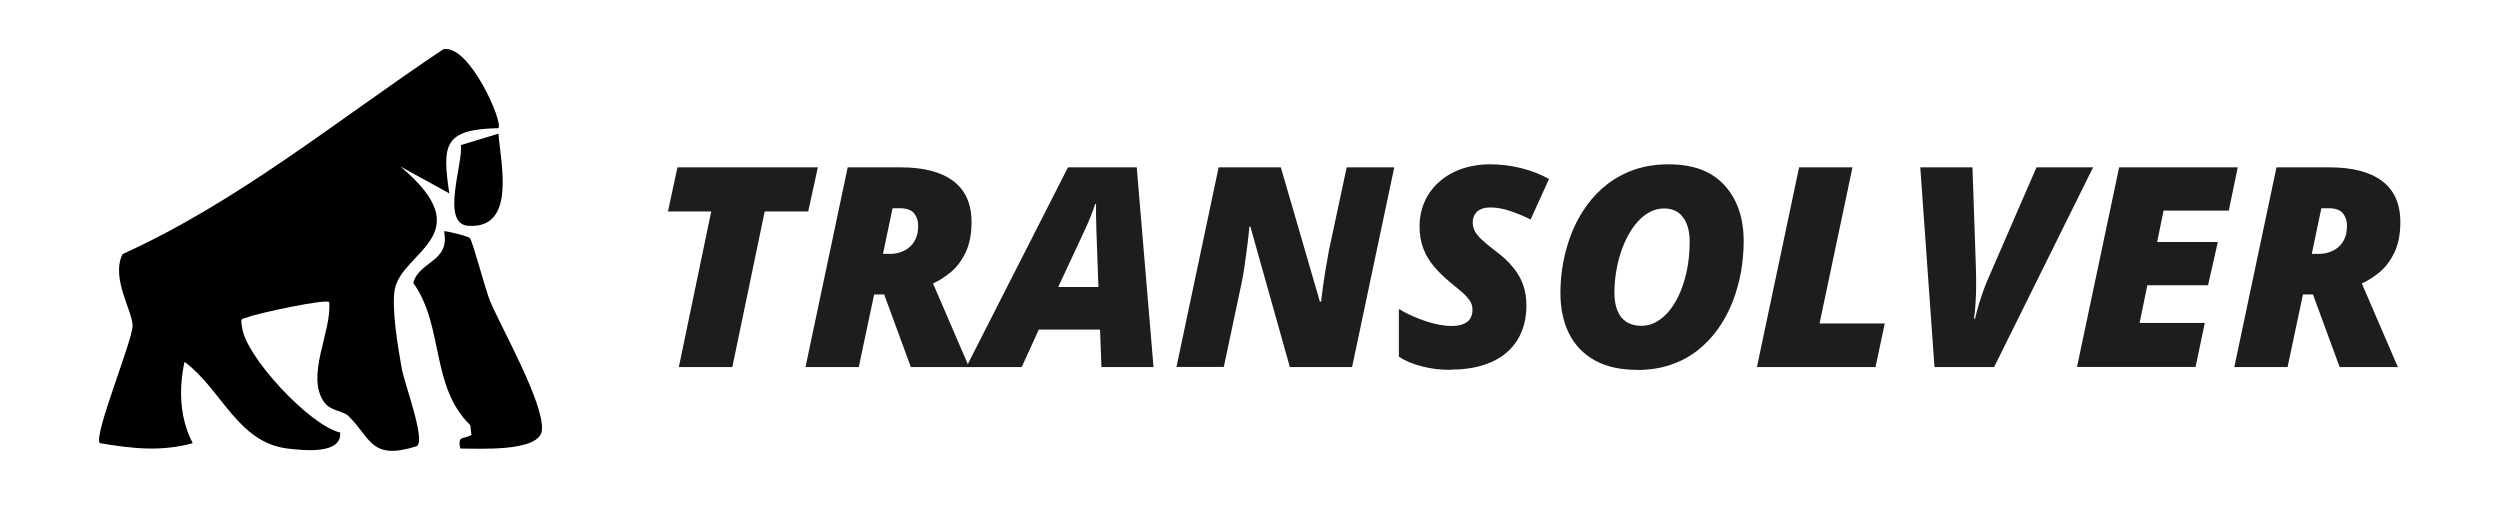 <?xml version="1.0" encoding="UTF-8"?>
<svg xmlns="http://www.w3.org/2000/svg" id="Calque_1" version="1.1" viewBox="0 0 232.31 47.84">
  <defs>
    <style>
      .st0 {
        fill: #1d1d1b;
      }
    </style>
  </defs>
  <g>
    <path d="M46.32,11.91c-5.1.1-5.24,1.54-4.57,6.06l-4.56-2.51c7.58,6.34.24,7.86-.49,11.36-.36,1.73.3,5.53.63,7.42.24,1.37,2.26,6.7,1.4,7.22-4.3,1.37-4.26-.77-6.35-2.8-.54-.52-1.65-.44-2.26-1.29-1.75-2.46.73-6.57.47-9.3-.33-.32-6.68,1.05-7.49,1.38-.55.22-.8,0-.62.86.19,2.67,6.3,9.25,9.13,9.88.16,2.04-3.31,1.67-4.82,1.5-4.7-.53-6.16-5.47-9.64-8.07-.56,2.51-.45,5.27.76,7.56-2.97.82-5.65.5-8.63,0-.65-.61,3.03-9.52,3.04-10.9s-2.04-4.43-.93-6.67c10.8-4.9,20.01-12.5,29.8-19.03,2.4-.53,5.62,6.81,5.12,7.34Z"></path>
    <path d="M43.66,22.13c.27.28,1.45,4.85,1.91,5.92,1.13,2.62,4.99,9.43,4.79,11.91-.17,2.09-6.02,1.71-7.59,1.72-.26-1.26.25-.82,1.04-1.26l-.11-.91c-3.71-3.6-2.43-9.23-5.3-13.22.55-2.04,3.45-1.95,2.86-4.79.08-.09,2.21.43,2.41.63Z"></path>
    <path d="M42.83,13.48l3.49-1.06c.17,2.59,1.73,8.9-2.83,8.56-2.57-.19-.42-5.87-.67-7.5Z"></path>
  </g>
  <g>
    <path class="st0" d="M63.08,34.11l3.01-14.46h-4.02l.88-4.1h13.05l-.9,4.1h-4.04l-3.01,14.46h-4.96Z"></path>
    <path class="st0" d="M74.85,34.11l3.92-18.56h4.91c2.13,0,3.77.42,4.9,1.27,1.13.85,1.7,2.12,1.7,3.82,0,1.13-.19,2.08-.56,2.84-.37.76-.83,1.37-1.38,1.82s-1.1.8-1.64,1.04l3.35,7.77h-5.41l-2.48-6.75h-.93l-1.43,6.75h-4.96ZM82.05,23.59h.65c.33,0,.65-.05.96-.15.31-.1.59-.25.84-.46.25-.21.45-.48.6-.81.15-.33.22-.74.22-1.21,0-.45-.13-.83-.38-1.14s-.7-.47-1.33-.47h-.67l-.89,4.24Z"></path>
    <path class="st0" d="M89.79,34.11l9.45-18.56h6.39l1.56,18.56h-4.84l-.13-3.48h-5.69l-1.59,3.48h-5.15ZM98.35,26.67h3.72l-.19-5.33c0-.42-.02-.83-.03-1.23s0-.79,0-1.16h-.08c-.13.39-.26.77-.41,1.14-.15.37-.31.75-.49,1.14l-2.53,5.43Z"></path>
    <path class="st0" d="M109.32,34.11l3.92-18.56h5.78l3.63,12.48h.11c.04-.37.1-.85.18-1.42.08-.58.17-1.16.27-1.75.1-.59.19-1.1.27-1.54l1.66-7.77h4.42l-3.92,18.56h-5.78l-3.67-13.05h-.1c0,.17-.03.46-.08.87-.04.41-.1.88-.17,1.4s-.14,1.06-.22,1.59c-.08.54-.17,1.02-.26,1.44l-1.64,7.74h-4.42Z"></path>
    <path class="st0" d="M134.77,34.37c-.92,0-1.8-.11-2.63-.32-.83-.21-1.55-.51-2.15-.9v-4.44c.68.42,1.47.78,2.39,1.1.92.32,1.77.48,2.54.48.31,0,.59-.03.83-.1s.44-.17.6-.29.28-.29.36-.48c.08-.19.12-.4.12-.64,0-.31-.09-.61-.28-.88s-.44-.54-.76-.81c-.32-.27-.67-.56-1.05-.87-.57-.47-1.06-.95-1.49-1.46-.43-.51-.76-1.06-.99-1.67-.23-.6-.35-1.28-.35-2.04,0-.84.16-1.61.47-2.31s.76-1.31,1.34-1.83c.58-.52,1.27-.92,2.08-1.21.81-.28,1.7-.43,2.68-.43s1.97.12,2.9.36c.93.24,1.79.57,2.56,1l-1.71,3.77c-.59-.3-1.21-.56-1.86-.78-.65-.22-1.26-.34-1.83-.34-.36,0-.64.04-.86.13-.22.09-.39.2-.51.34-.12.14-.2.29-.25.45-.05.16-.07.32-.07.47,0,.26.06.51.17.75.11.24.32.51.62.8.3.29.71.64,1.26,1.05.69.51,1.25,1.02,1.68,1.55.44.52.75,1.08.96,1.66.2.58.3,1.22.3,1.91,0,.92-.16,1.75-.47,2.49s-.77,1.36-1.37,1.88-1.34.91-2.21,1.18c-.88.27-1.88.41-3.02.41Z"></path>
    <path class="st0" d="M152.14,34.37c-1.58,0-2.9-.3-3.96-.89-1.05-.59-1.85-1.42-2.38-2.49-.53-1.07-.8-2.33-.8-3.77,0-.96.09-1.93.27-2.88s.45-1.88.81-2.77c.36-.89.82-1.72,1.37-2.48s1.2-1.43,1.94-2c.75-.57,1.59-1.02,2.53-1.34.94-.32,1.99-.48,3.14-.48,2.29,0,4.02.65,5.2,1.96,1.18,1.3,1.77,3.03,1.77,5.19,0,.96-.09,1.93-.26,2.89-.17.96-.44,1.89-.79,2.78-.35.89-.8,1.72-1.34,2.48s-1.18,1.43-1.91,2c-.73.57-1.56,1.02-2.5,1.33-.93.32-1.97.48-3.11.48ZM152.57,30.27c.42,0,.81-.09,1.19-.28s.74-.45,1.07-.79c.33-.34.63-.75.9-1.23.27-.48.5-1.01.69-1.59.19-.58.34-1.2.44-1.86s.15-1.35.15-2.06c0-.96-.2-1.71-.61-2.26s-.99-.83-1.76-.83c-.47,0-.9.11-1.31.32s-.78.5-1.12.88c-.34.37-.65.81-.92,1.31s-.5,1.04-.69,1.62c-.19.58-.33,1.19-.43,1.82-.1.63-.15,1.25-.15,1.88,0,.67.1,1.23.29,1.69.19.46.47.8.85,1.04.38.23.84.35,1.4.35Z"></path>
    <path class="st0" d="M163.26,34.11l3.92-18.56h4.96l-3.06,14.51h6.06l-.86,4.05h-11.02Z"></path>
    <path class="st0" d="M179.76,34.11l-1.32-18.56h4.85l.32,9.36c.02.45.02.98.02,1.58,0,.6-.02,1.19-.06,1.76-.03.57-.08,1.02-.14,1.37h.1c.1-.46.23-.93.38-1.43.15-.5.31-.96.47-1.39s.3-.77.42-1.03l4.44-10.22h5.26l-9.2,18.56h-5.54Z"></path>
    <path class="st0" d="M193,34.11l3.92-18.56h11.02l-.83,4.02h-6.06l-.6,2.92h5.64l-.91,4.02h-5.64l-.72,3.5h6.06l-.86,4.09h-11.02Z"></path>
    <path class="st0" d="M207.62,34.11l3.92-18.56h4.91c2.13,0,3.77.42,4.9,1.27,1.13.85,1.7,2.12,1.7,3.82,0,1.13-.19,2.08-.56,2.84-.37.76-.83,1.37-1.38,1.82s-1.1.8-1.64,1.04l3.35,7.77h-5.41l-2.48-6.75h-.93l-1.43,6.75h-4.96ZM214.82,23.59h.65c.33,0,.65-.05.96-.15.31-.1.59-.25.84-.46.25-.21.45-.48.6-.81.15-.33.22-.74.22-1.21,0-.45-.13-.83-.38-1.14s-.7-.47-1.33-.47h-.67l-.89,4.24Z"></path>
  </g>
</svg>
